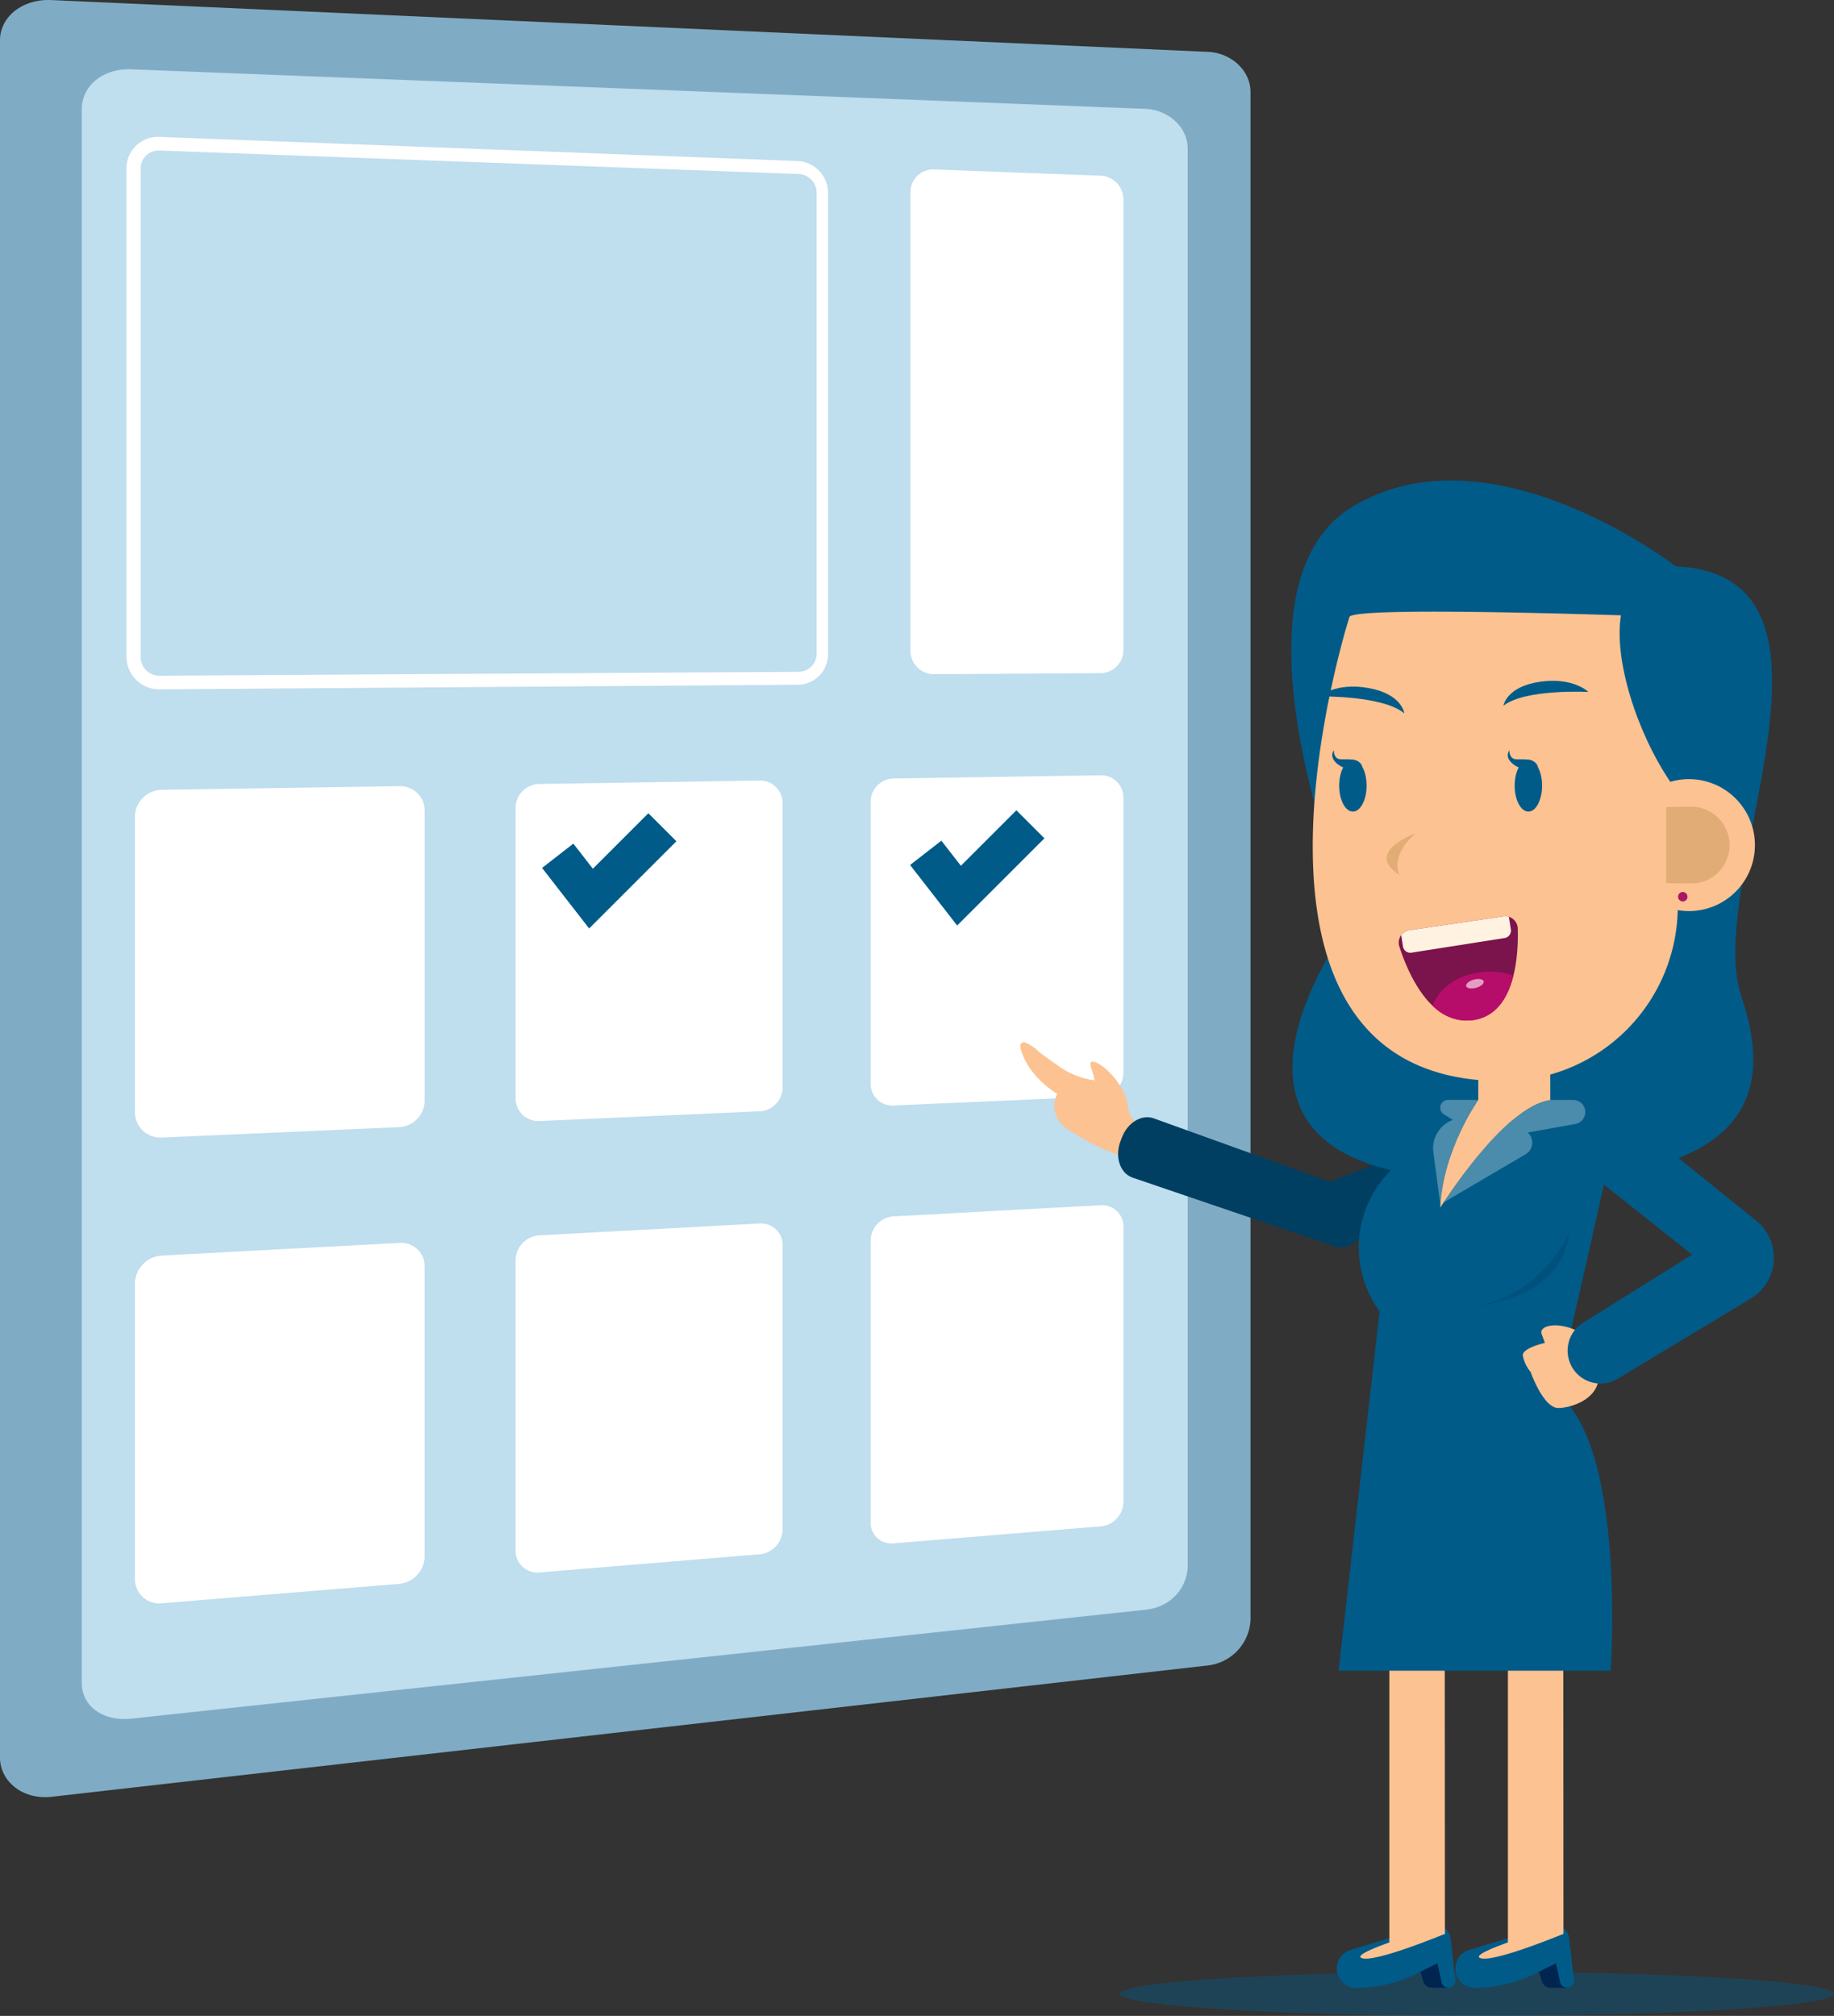 <svg xmlns="http://www.w3.org/2000/svg" id="bc05f713-f99d-46ac-abc0-5b33727d254e" data-name="Calque 1" viewBox="0 0 242.005 266"><rect x="0" y="0" width="242.005" height="266" fill="#333333" stroke="none"/><title>perso-choix-interface</title><g id="b22c90bb-f40a-4626-b0fc-7a232fc15185" data-name="perso femme selection"><g id="ab290230-1469-4009-b8cb-92c34484acf3" data-name="Groupe 4466"><g id="b4787100-ae57-4ee1-8e88-3c7b2429c581" data-name="Groupe 4465"><g id="a9815244-bfe8-4e18-8768-4cb0c9eb797b" data-name="Groupe 4454"><path id="b7031142-e2a8-4fe1-bc50-bbf5451e69d3" data-name="Trac&#xE9; 775" d="M51.643-167.4-101-174.238c-3.815-.171-6.788,2.195-6.788,5.333V57.654c0,3.138,3,5.619,6.82,5.185L51.7,45.5a6.363,6.363,0,0,0,5.527-5.956V-162.12C57.226-164.913,54.709-167.259,51.643-167.4Z" transform="translate(107.785 174.247)" fill="#7facc4"></path><path id="b9127eb9-c0bc-4f74-bffa-ad9b1417cb79" data-name="Trac&#xE9; 776" d="M48.935-154.655v187.3a5.851,5.851,0,0,1-3.8,5.092,6.814,6.814,0,0,1-1.941.44L-90.424,52.528c-3.761.4-6.576-1.63-6.576-4.744V-159.8c0-3.115,2.784-5.447,6.546-5.3L43.3-159.889C46.4-159.769,48.935-157.467,48.935-154.655Z" transform="translate(107.785 174.247)" fill="#bfdeee"></path></g><g id="fa646e30-c28b-492c-96b8-d1da078cb54a" data-name="Groupe 4464"><g id="b1fda238-54d9-4462-bf35-b586dcbfab75" data-name="Groupe 4463"><g id="a2072819-5860-4906-915f-e15f2449037e" data-name="Groupe 4455"><path id="b8748fe7-d14a-4a00-bb5a-8c990847578c" data-name="Trac&#xE9; 777" d="M-2.406-83.895l-84.323.609A4.329,4.329,0,0,1-91.1-87.541v-64.516a4.146,4.146,0,0,1,4.167-4.128c.056,0,.112,0,.168,0l84.318,3.189A4.211,4.211,0,0,1,1.48-148.8v60.842A4.028,4.028,0,0,1-2.406-83.895ZM-86.73-154.386a2.39,2.39,0,0,0-2.5,2.277c0,.036,0,.072,0,.109v64.446a2.482,2.482,0,0,0,2.5,2.465h0L-2.368-85.6A2.41,2.41,0,0,0-.024-87.959v-60.9a2.5,2.5,0,0,0-2.344-2.425Z" transform="translate(107.785 174.247)" fill="#fff"></path></g><g id="b8f803d2-955e-4486-b91d-8bf264c232b8" data-name="Groupe 4456"><path id="aca2154f-cdad-4d3b-a4e4-7db11c2a2045" data-name="Trac&#xE9; 778" d="M37.587-151.061l-22.2-.832a3,3,0,0,0-3.041,2.959c0,.032,0,.064,0,.1v60.4a3.11,3.11,0,0,0,3.037,3.149l22.166-.14a3.052,3.052,0,0,0,2.906-3.127v-59.288A3.137,3.137,0,0,0,37.587-151.061Z" transform="translate(107.785 174.247)" fill="#fff"></path></g><g id="a793c684-e37c-40bc-a081-699c4b1a7b53" data-name="Groupe 4457"><path id="e0b388c7-251c-4187-9a91-f0ead97c6436" data-name="Trac&#xE9; 779" d="M-55-70.517l-31.418.485A3.6,3.6,0,0,0-89.979-66.6v39.219a3.353,3.353,0,0,0,3.467,3.236l.078,0L-55.09-25.52a3.543,3.543,0,0,0,3.341-3.443v-38.3a3.227,3.227,0,0,0-3.2-3.254Z" transform="translate(107.785 174.247)" fill="#fff"></path></g><g id="ba06e49d-8bc4-4ae8-bd3f-109078b8988d" data-name="Groupe 4458"><path id="aba482a7-a46c-41f2-b3b7-7227a3f4041b" data-name="Trac&#xE9; 780" d="M-7.445-71.258-36.7-70.8a3.2,3.2,0,0,0-3.057,3.326v38.014a3.015,3.015,0,0,0,2.89,3.138c.075,0,.149,0,.224,0l29.222-1.291a3.179,3.179,0,0,0,2.9-3.336V-68.1A2.974,2.974,0,0,0-7.3-71.253C-7.352-71.256-7.4-71.258-7.445-71.258Z" transform="translate(107.785 174.247)" fill="#fff"></path></g><g id="bef1deea-45e2-40e9-b097-1e728eb18571" data-name="Groupe 4459"><path id="a3ff6302-ae56-43df-b1dd-de53146f7708" data-name="Trac&#xE9; 781" d="M37.586-71.953,10-71.521A3.085,3.085,0,0,0,7.1-68.294v36.879a2.865,2.865,0,0,0,2.679,3.041c.073,0,.147.007.221.006l27.623-1.216a3.132,3.132,0,0,0,2.83-3.236V-68.889a2.942,2.942,0,0,0-2.815-3.063Z" transform="translate(107.785 174.247)" fill="#fff"></path></g><g id="a00edd91-3ce1-4301-885f-138cda897adb" data-name="Groupe 4460"><path id="ad45aa59-e5e6-4e43-80d1-b24d0b9aa42e" data-name="Trac&#xE9; 782" d="M-55-10.25-86.421-8.573a3.773,3.773,0,0,0-3.558,3.562V34.208a3.209,3.209,0,0,0,3.3,3.116c.081,0,.162-.008.244-.016l31.344-2.564a3.711,3.711,0,0,0,3.341-3.567v-38.3a3.084,3.084,0,0,0-3.035-3.131C-54.857-10.256-54.93-10.254-55-10.25Z" transform="translate(107.785 174.247)" fill="#fff"></path></g><g id="fb8ecf37-8799-44f0-9fb2-00b355b3732d" data-name="Groupe 4461"><path id="b0d421ed-19d9-481b-b887-2743c0b85c9b" data-name="Trac&#xE9; 783" d="M-7.445-12.813-36.7-11.236a3.349,3.349,0,0,0-3.057,3.447V30.225a2.883,2.883,0,0,0,2.735,3.023,3,3,0,0,0,.379-.006l29.222-2.41a3.336,3.336,0,0,0,2.9-3.452V-9.774a2.841,2.841,0,0,0-2.631-3.034A2.658,2.658,0,0,0-7.445-12.813Z" transform="translate(107.785 174.247)" fill="#fff"></path></g><g id="a0b770b0-bd2b-4884-b716-c19c04b8ead2" data-name="Groupe 4462"><path id="a3cc113a-8865-4617-92d8-25e00334c6d2" data-name="Trac&#xE9; 784" d="M37.586-15.224,10-13.738A3.233,3.233,0,0,0,7.1-10.4V26.481a2.74,2.74,0,0,0,2.533,2.932,3,3,0,0,0,.367,0l27.623-2.271a3.283,3.283,0,0,0,2.83-3.345V-12.269a2.812,2.812,0,0,0-2.663-2.952C37.718-15.225,37.652-15.226,37.586-15.224Z" transform="translate(107.785 174.247)" fill="#fff"></path></g></g></g></g></g><g id="ad294367-d58b-4e48-b8c4-7409fed8b4f6" data-name="Groupe 174"><ellipse id="f0f2a675-2304-4368-bb44-70d5624b9f63" data-name="Ellipse 94" cx="194.885" cy="263.086" rx="47.12" ry="2.914" fill="#005b89" opacity="0.4" style="isolation:isolate"></ellipse><g id="a7f17667-d7ec-4007-95d4-b70446914a90" data-name="Groupe 150"><path id="be4c3069-82bd-43d9-808c-0c89d58964c1" data-name="Trac&#xE9; 785" d="M27.477-36.7A6.549,6.549,0,0,1,29.4-35.381c.754.56,1.515,1.112,2.287,1.645a10.719,10.719,0,0,0,4.934,2.046,4.255,4.255,0,0,0-.148-.8c-.22-.761-.55-1.436-.28-1.623.387-.272,1.838.568,3.083,2.1A9.084,9.084,0,0,1,40.6-29.861c.568,1.319.365,1.976.852,2.987A4.34,4.34,0,0,0,42.9-25.7l-.031.256-.141.3A8.4,8.4,0,0,0,45-23.637c-1.289.181-2.552.372-3.836.559l-1.042,1.333a29.778,29.778,0,0,1-7.213-3.643,3.65,3.65,0,0,1-1.57-2.87,3.556,3.556,0,0,1,.237-1.319,3.293,3.293,0,0,1,.156-.335S28.048-32,26.949-35.676C26.778-36.222,26.832-36.842,27.477-36.7Z" transform="translate(107.785 174.247)" fill="#fdc291"></path><path id="ef4da312-1472-47b2-ab0f-f56789d72928" data-name="Trac&#xE9; 229" d="M72.559-12.538h0l-.021.058c-.706,2.037-2.586,3.244-4.2,2.7L41.665-18.856l-.111-.041c-1.586-.627-2.248-2.769-1.48-4.784l.177-.465c.756-1.979,2.615-3.106,4.191-2.538l26.5,9.541C72.51-16.582,73.229-14.545,72.559-12.538Z" transform="translate(107.785 174.247)" fill="#003f62"></path><path id="ad567395-45f4-4981-99e1-b804f2f326fb" data-name="Trac&#xE9; 229-2" d="M83.591-20.5h0l.024.056c.813,2,.757,3.926-.125,4.307L68.9-9.828l-.063.024c-.913.3-2.285-1.079-3.064-3.089l-.18-.464c-.764-1.975-.674-3.828.2-4.175l14.768-5.847C81.441-23.724,82.782-22.449,83.591-20.5Z" transform="translate(107.785 174.247)" fill="#003f62"></path></g><path id="b4e695d7-5302-43c5-80a6-16af5056f99e" data-name="Trac&#xE9; 231" d="M121.979-42.839c5.066,14.912-.528,26.328-38.265,24.085s-12.98-34.262-12.98-34.262-18.291-43.454,0-54.406,42.573,7.888,42.573,7.888C139.074-98.242,116.913-57.752,121.979-42.839Z" transform="translate(107.785 174.247)" fill="#005b89"></path><g id="e798623b-0c61-4aaf-b208-9643b8879dab" data-name="Groupe 160"><g id="b03720e9-ce0f-4cfe-be8d-2e4dc40c0a5f" data-name="Groupe 154"><g id="bdb8d298-06c9-43d3-9897-26e580cfee40" data-name="Groupe 151"><path id="f4f7416e-3bd7-41c6-ae2b-2abd8576dd8a" data-name="Trac&#xE9; 232" d="M97.765,83.586l-3.08.312.984,3.292a1.2,1.2,0,0,0,1.149.856h2.169Z" transform="translate(107.785 174.247)" fill="#012551"></path><path id="ad8d3b55-18ef-40a6-b549-4871e20bc0fc" data-name="Trac&#xE9; 233" d="M99.2,81.173a2,2,0,0,0-2.491-1.341l-.009,0-10.621,3.21a2.551,2.551,0,0,0-1.816,2.445h0a2.555,2.555,0,0,0,2.555,2.554h0a17.86,17.86,0,0,0,7.869-1.827l2.844-1.4.553,2.5a.921.921,0,0,0,.9.723h0a.955.955,0,0,0,.106-.006.924.924,0,0,0,.811-1.023h0l-.632-5.494A2,2,0,0,0,99.2,81.173Z" transform="translate(107.785 174.247)" fill="#005b89"></path><path id="a7913373-c83d-4705-b29f-efc7dec48e42" data-name="Trac&#xE9; 234" d="M96.836,80.226s-11,3.241-9.3,3.9,10.981-3.2,10.981-3.2C98.325,79.735,96.836,80.226,96.836,80.226Z" transform="translate(107.785 174.247)" fill="#fdc291"></path></g><g id="ae3b906e-9004-4350-9b6f-09c99180e4d6" data-name="Groupe 153"><g id="b25d2180-8744-4874-8e8e-cfc4709ec7f0" data-name="Groupe 152"><path id="e083d98a-2a7a-4c07-9462-bb124476da0b" data-name="Trac&#xE9; 235" d="M98.49,21.222h-7.3V82.479l7.332-1.556Z" transform="translate(107.785 174.247)" fill="#fdc291"></path></g></g></g><g id="f96f91db-813c-451a-b64c-b73af55a1a14" data-name="Groupe 158"><g id="eac30e11-96ce-4ea8-bf55-fdb92c7b1a4d" data-name="Groupe 155"><path id="bc5369b5-a1af-4202-b19a-248bcab7aec3" data-name="Trac&#xE9; 236" d="M82.121,83.586l-3.079.312.983,3.292a1.2,1.2,0,0,0,1.149.856h2.169Z" transform="translate(107.785 174.247)" fill="#012551"></path><path id="afd13661-1f95-43c1-b182-74912b77f0c3" data-name="Trac&#xE9; 237" d="M83.554,81.173a2,2,0,0,0-2.491-1.341l-.009,0-10.621,3.21a2.552,2.552,0,0,0-1.815,2.445h0a2.554,2.554,0,0,0,2.554,2.554h0a17.868,17.868,0,0,0,7.87-1.827l2.844-1.4.553,2.5a.922.922,0,0,0,.9.723h0a.955.955,0,0,0,.106-.006.924.924,0,0,0,.811-1.023l-.633-5.494A2,2,0,0,0,83.554,81.173Z" transform="translate(107.785 174.247)" fill="#005b89"></path><path id="a6e594d6-d9ec-4b48-a98b-07bdab433f34" data-name="Trac&#xE9; 238" d="M81.191,80.226s-11,3.241-9.3,3.9,10.982-3.2,10.982-3.2C82.68,79.735,81.191,80.226,81.191,80.226Z" transform="translate(107.785 174.247)" fill="#fdc291"></path></g><g id="a8c48704-de25-4854-b739-c2a929508067" data-name="Groupe 157"><g id="a3e92b41-b66f-4e50-9007-ed9777af25d3" data-name="Groupe 156"><path id="b2228fe8-478f-4391-a894-f7eedbf30d21" data-name="Trac&#xE9; 239" d="M82.845,21.222h-7.3V82.479l7.332-1.556Z" transform="translate(107.785 174.247)" fill="#fdc291"></path></g></g></g><g id="bb9483a9-7a11-4699-b418-6ae173726f3e" data-name="Groupe 159"><path id="e0b996bd-8378-4fa6-967b-9076b7618194" data-name="Trac&#xE9; 240" d="M82.518-29.112h19.856a3.2,3.2,0,0,1,3.2,3.2,3.232,3.232,0,0,1-.078.707L97.647,9.606c9.194,6.924,7.1,36.6,7.1,36.6h-35.9L74.256-1.169,73.9-1.712c-.081-.122-.161-.246-.238-.371A14.347,14.347,0,0,1,78.3-21.835h0l1.084-4.781A3.2,3.2,0,0,1,82.518-29.112Z" transform="translate(107.785 174.247)" fill="#005b89"></path></g><path id="f6611631-c5c5-41d4-80ee-f7d4cd2c4dd4" data-name="Trac&#xE9; 241" d="M99.284-11.5C98.229-2.789,87.343-2,87.343-2,95.546-3.449,99.285-11.5,99.284-11.5Z" transform="translate(107.785 174.247)" opacity="0.1" style="isolation:isolate"></path></g><g id="bb10e808-032b-4f1f-904c-332cc62b27bf" data-name="Groupe 166"><g id="fd0b506c-acde-4460-adbf-02ab5fda5a8e" data-name="Groupe 165"><g id="b110baa1-6a46-48dc-bab5-7ec451d760a5" data-name="Groupe 164"><g id="a839bc61-c1e5-42e0-8fdf-5b0d32d7c270" data-name="Groupe 163"><g id="bab468d9-fca7-469f-8fee-a7e1e2ce4c97" data-name="Groupe 162"><g id="a0fa46f7-f9f7-47c7-9b3a-f492ed13af72" data-name="Groupe 161"><path id="afe0cec1-c152-413f-aaf8-5b365cb6719a" data-name="Trac&#xE9; 242" d="M97.873,11.541c-2.018.037-3.683-4.751-3.683-4.751a4.725,4.725,0,0,1-1.032-2.2c-.033-.987,2.914-1.639,2.914-1.639L95.648,1.8c-.424-1.149,2.046-1.7,4.639-.464a4.772,4.772,0,0,1,2.552,4.173C104.491,9.931,99.89,11.505,97.873,11.541Z" transform="translate(107.785 174.247)" fill="#fdc291"></path></g></g></g></g></g><path id="a0be0ad3-798f-4637-971a-aab70bc4495a" data-name="Trac&#xE9; 243" d="M99.9-27.879h0a4.474,4.474,0,0,0-.491,6.309,4.466,4.466,0,0,0,.618.6L115.505-8.7,101.12.282l-.1.062a4.346,4.346,0,0,0-1.23,6.022l0,0h0a4.348,4.348,0,0,0,5.871,1.325l17.584-10.6a6.283,6.283,0,0,0,2.139-8.624,6.294,6.294,0,0,0-1.439-1.65l-18.33-14.777A4.473,4.473,0,0,0,99.9-27.879Z" transform="translate(107.785 174.247)" fill="#005b89"></path></g><g id="b12b982d-18de-4aa1-9ad0-c4332c386d90" data-name="Groupe 168"><rect id="bb2e0a77-9e90-4c74-a383-789746745ebb" data-name="Rectangle 18400" x="195.065" y="133.266" width="9.498" height="14.494" fill="#fdc291"></rect><g id="f3047450-95f3-4ad0-8a86-7c1c6e83527c" data-name="Groupe 167"><path id="b44cf0ad-b1a5-4c54-baa1-6b31a082607c" data-name="Trac&#xE9; 244" d="M82.709-15.59l10.81-6.346a1.854,1.854,0,0,0,.419-.34,1.793,1.793,0,0,0-.121-2.529l6.239-1.127a1.6,1.6,0,0,0,1.322-1.836,1.6,1.6,0,0,0-1.607-1.343h-3C91.493-28.461,84.508-18.33,82.709-15.59Z" transform="translate(107.785 174.247)" fill="#4b8bac"></path><path id="ad6be8ea-dfe5-4274-914c-bb7e0dc5a4b2" data-name="Trac&#xE9; 245" d="M81.351-22.215l.916,6.884.027-.017c.5-7.473,5-13.765,5-13.765h-4a1.027,1.027,0,0,0-1.036,1.019,1.03,1.03,0,0,0,.487.881l1.181.746A3.972,3.972,0,0,0,81.351-22.215Z" transform="translate(107.785 174.247)" fill="#4b8bac"></path></g><path id="ffde8513-056e-4aaa-9a16-9b369d938257" data-name="Trac&#xE9; 246" d="M96.778-29.112c-6.115.753-14.51,14.206-14.51,14.206.344-7.666,5.028-14.206,5.028-14.206Z" transform="translate(107.785 174.247)" fill="#fdc291"></path></g><g id="bf9b1fe5-4cc0-41f3-93cf-5b7f2ad4ae0b" data-name="Groupe 173"><path id="b3e86aad-2b85-4d49-bb41-da613acc84b1" data-name="Trac&#xE9; 247" d="M70.269-92.8c0-1.656,43.337,0,43.337,0v38.093A23.066,23.066,0,0,1,90.852-31.6h-.376C50.653-31.595,70.269-92.8,70.269-92.8Z" transform="translate(107.785 174.247)" fill="#fdc291"></path><path id="f5577682-1b0a-4af4-9f46-f244d435b15e" data-name="Trac&#xE9; 248" d="M114.9-97.346c15.824,5.737,2.374,31.452,2.374,31.452C106.983-73.811,99.071-103.087,114.9-97.346Z" transform="translate(107.785 174.247)" fill="#005b89"></path><path id="a419a066-84f4-4cbd-8fbd-851288f31870" data-name="Trac&#xE9; 249" d="M101.809-82.946s-1.965-1.978-6.4-1.34-4.815,3.165-4.815,3.165C93.467-83.387,101.809-82.946,101.809-82.946Z" transform="translate(107.785 174.247)" fill="#005b89"></path><path id="e689a56d-0371-4677-a6f1-8d716017bb88" data-name="Trac&#xE9; 250" d="M66.382-82.355s2.037-1.9,6.45-1.1,4.693,3.341,4.693,3.341C74.736-82.487,66.382-82.355,66.382-82.355Z" transform="translate(107.785 174.247)" fill="#005b89"></path><g id="b1b8ae56-22a6-4931-9baf-96644643167e" data-name="Groupe 169"><circle id="b703ba0e-7c4e-4140-8d16-bdc28aa54f33" data-name="Ellipse 38" cx="222.867" cy="111.513" r="8.704" fill="#fdc291"></circle><path id="a849161f-e620-4077-bd6c-282725f869b7" data-name="Trac&#xE9; 251" d="M112.078-67.744v10.018c.239.035,3.02.059,3.268.059h.058a5.068,5.068,0,0,0,5.039-5.1,5.068,5.068,0,0,0-5.1-5.038C115.1-67.8,112.317-67.777,112.078-67.744Z" transform="translate(107.785 174.247)" fill="#e2ac76"></path><circle id="a371585c-c993-4d95-88eb-5cd4ccafcc19" data-name="Ellipse 39" cx="222.05" cy="118.327" r="0.624" fill="#a61866"></circle></g><g id="e889cfe6-3cdb-4756-8881-f2b4a940eedd" data-name="Groupe 170"><ellipse id="b8bb8010-c0c5-4954-ab75-3d2d694daaf5" data-name="Ellipse 40" cx="201.677" cy="103.67" rx="1.808" ry="3.421" fill="#005b89"></ellipse><path id="ff624498-f09f-4d56-ba3a-b08c62fe2cc0" data-name="Trac&#xE9; 252" d="M92.086-73.275c-1.513-1.028-.69-1.983-.69-1.983a1.267,1.267,0,0,0,.33.992c.4.367,1.029.109,2.168.268s1.245.945,1.245.945A3.128,3.128,0,0,1,92.086-73.275Z" transform="translate(107.785 174.247)" fill="#005b89"></path></g><g id="f82cb7df-ef11-4437-8aa6-b049b846550d" data-name="Groupe 171"><ellipse id="b21a5c43-8cda-45a6-bf17-737346231615" data-name="Ellipse 41" cx="178.519" cy="103.67" rx="1.808" ry="3.421" fill="#005b89"></ellipse><path id="ba754dd8-0b23-44be-acbb-c8cd45c05404" data-name="Trac&#xE9; 253" d="M68.925-73.275c-1.513-1.028-.69-1.983-.69-1.983a1.267,1.267,0,0,0,.33.992c.4.367,1.029.109,2.168.268s1.245.945,1.245.945A3.128,3.128,0,0,1,68.925-73.275Z" transform="translate(107.785 174.247)" fill="#005b89"></path></g><path id="f287d197-d5a4-4826-be7b-9afcd5dcd7f5" data-name="Trac&#xE9; 254" d="M76.883-58.811c-4.827-3.007,2.127-5.482,2.127-5.482C75.519-61.231,76.883-58.811,76.883-58.811Z" transform="translate(107.785 174.247)" fill="#e2ac76"></path><g id="a31d35af-d9bf-400e-bf95-650c1f29b70f" data-name="Groupe 172"><path id="b92f999f-350f-4c0e-a9ae-114c9a3f875a" data-name="Trac&#xE9; 255" d="M90.777-53.348a1.664,1.664,0,0,1,1.711,1.615h0c.107,3.634-.338,11.385-5.975,12.1-5.577.7-8.534-6.266-9.649-9.725a1.554,1.554,0,0,1-.062-.268,1.662,1.662,0,0,1,1.406-1.885h0L90.582-53.33A1.57,1.57,0,0,1,90.777-53.348Z" transform="translate(107.785 174.247)" fill="#7b134c"></path><path id="b844ae75-ab53-4ca2-8376-c2f911d3fe05" data-name="Trac&#xE9; 256" d="M81.265-41.533a6.3,6.3,0,0,0,5.249,1.9c3.172-.4,4.7-3.028,5.41-5.9a9.65,9.65,0,0,0-3.111-.5C85.207-46.041,82.173-44.131,81.265-41.533Z" transform="translate(107.785 174.247)" fill="#b70d6a"></path><path id="e94f960f-dd12-43c7-a4fa-e95622554913" data-name="Trac&#xE9; 257" d="M86.69-44.984c.64-.174,1.224-.074,1.306.225s-.37.683-1.01.857-1.224.074-1.305-.224S86.051-44.809,86.69-44.984Z" transform="translate(107.785 174.247)" fill="#e29dc3"></path><path id="b0b7862d-9f41-4b02-8565-a78d240f97e3" data-name="Trac&#xE9; 258" d="M78.212-51.513l12.37-1.816a1.6,1.6,0,0,1,.736.06L91.58-51.6a.984.984,0,0,1-.817,1.124L78.469-48.541a.983.983,0,0,1-1.123-.813l-.238-1.5A1.672,1.672,0,0,1,78.212-51.513Z" transform="translate(107.785 174.247)" fill="#fff2e1"></path></g></g></g><path id="e084845e-6510-4e08-ab56-4b81cf8eb99d" data-name="Trac&#xE9; 786" d="M18.517-52.124l-6.212-7.987,4.126-3.209,2.577,3.313,7.323-7.323,3.7,3.7Z" transform="translate(107.785 174.247)" fill="#005b89"></path><path id="bcf82611-19b4-48c7-86ef-a16cc5ea0859" data-name="Trac&#xE9; 787" d="M-30.045-51.735l-6.212-7.987,4.126-3.209,2.577,3.313,7.323-7.323,3.7,3.7Z" transform="translate(107.785 174.247)" fill="#005b89"></path></g></svg>